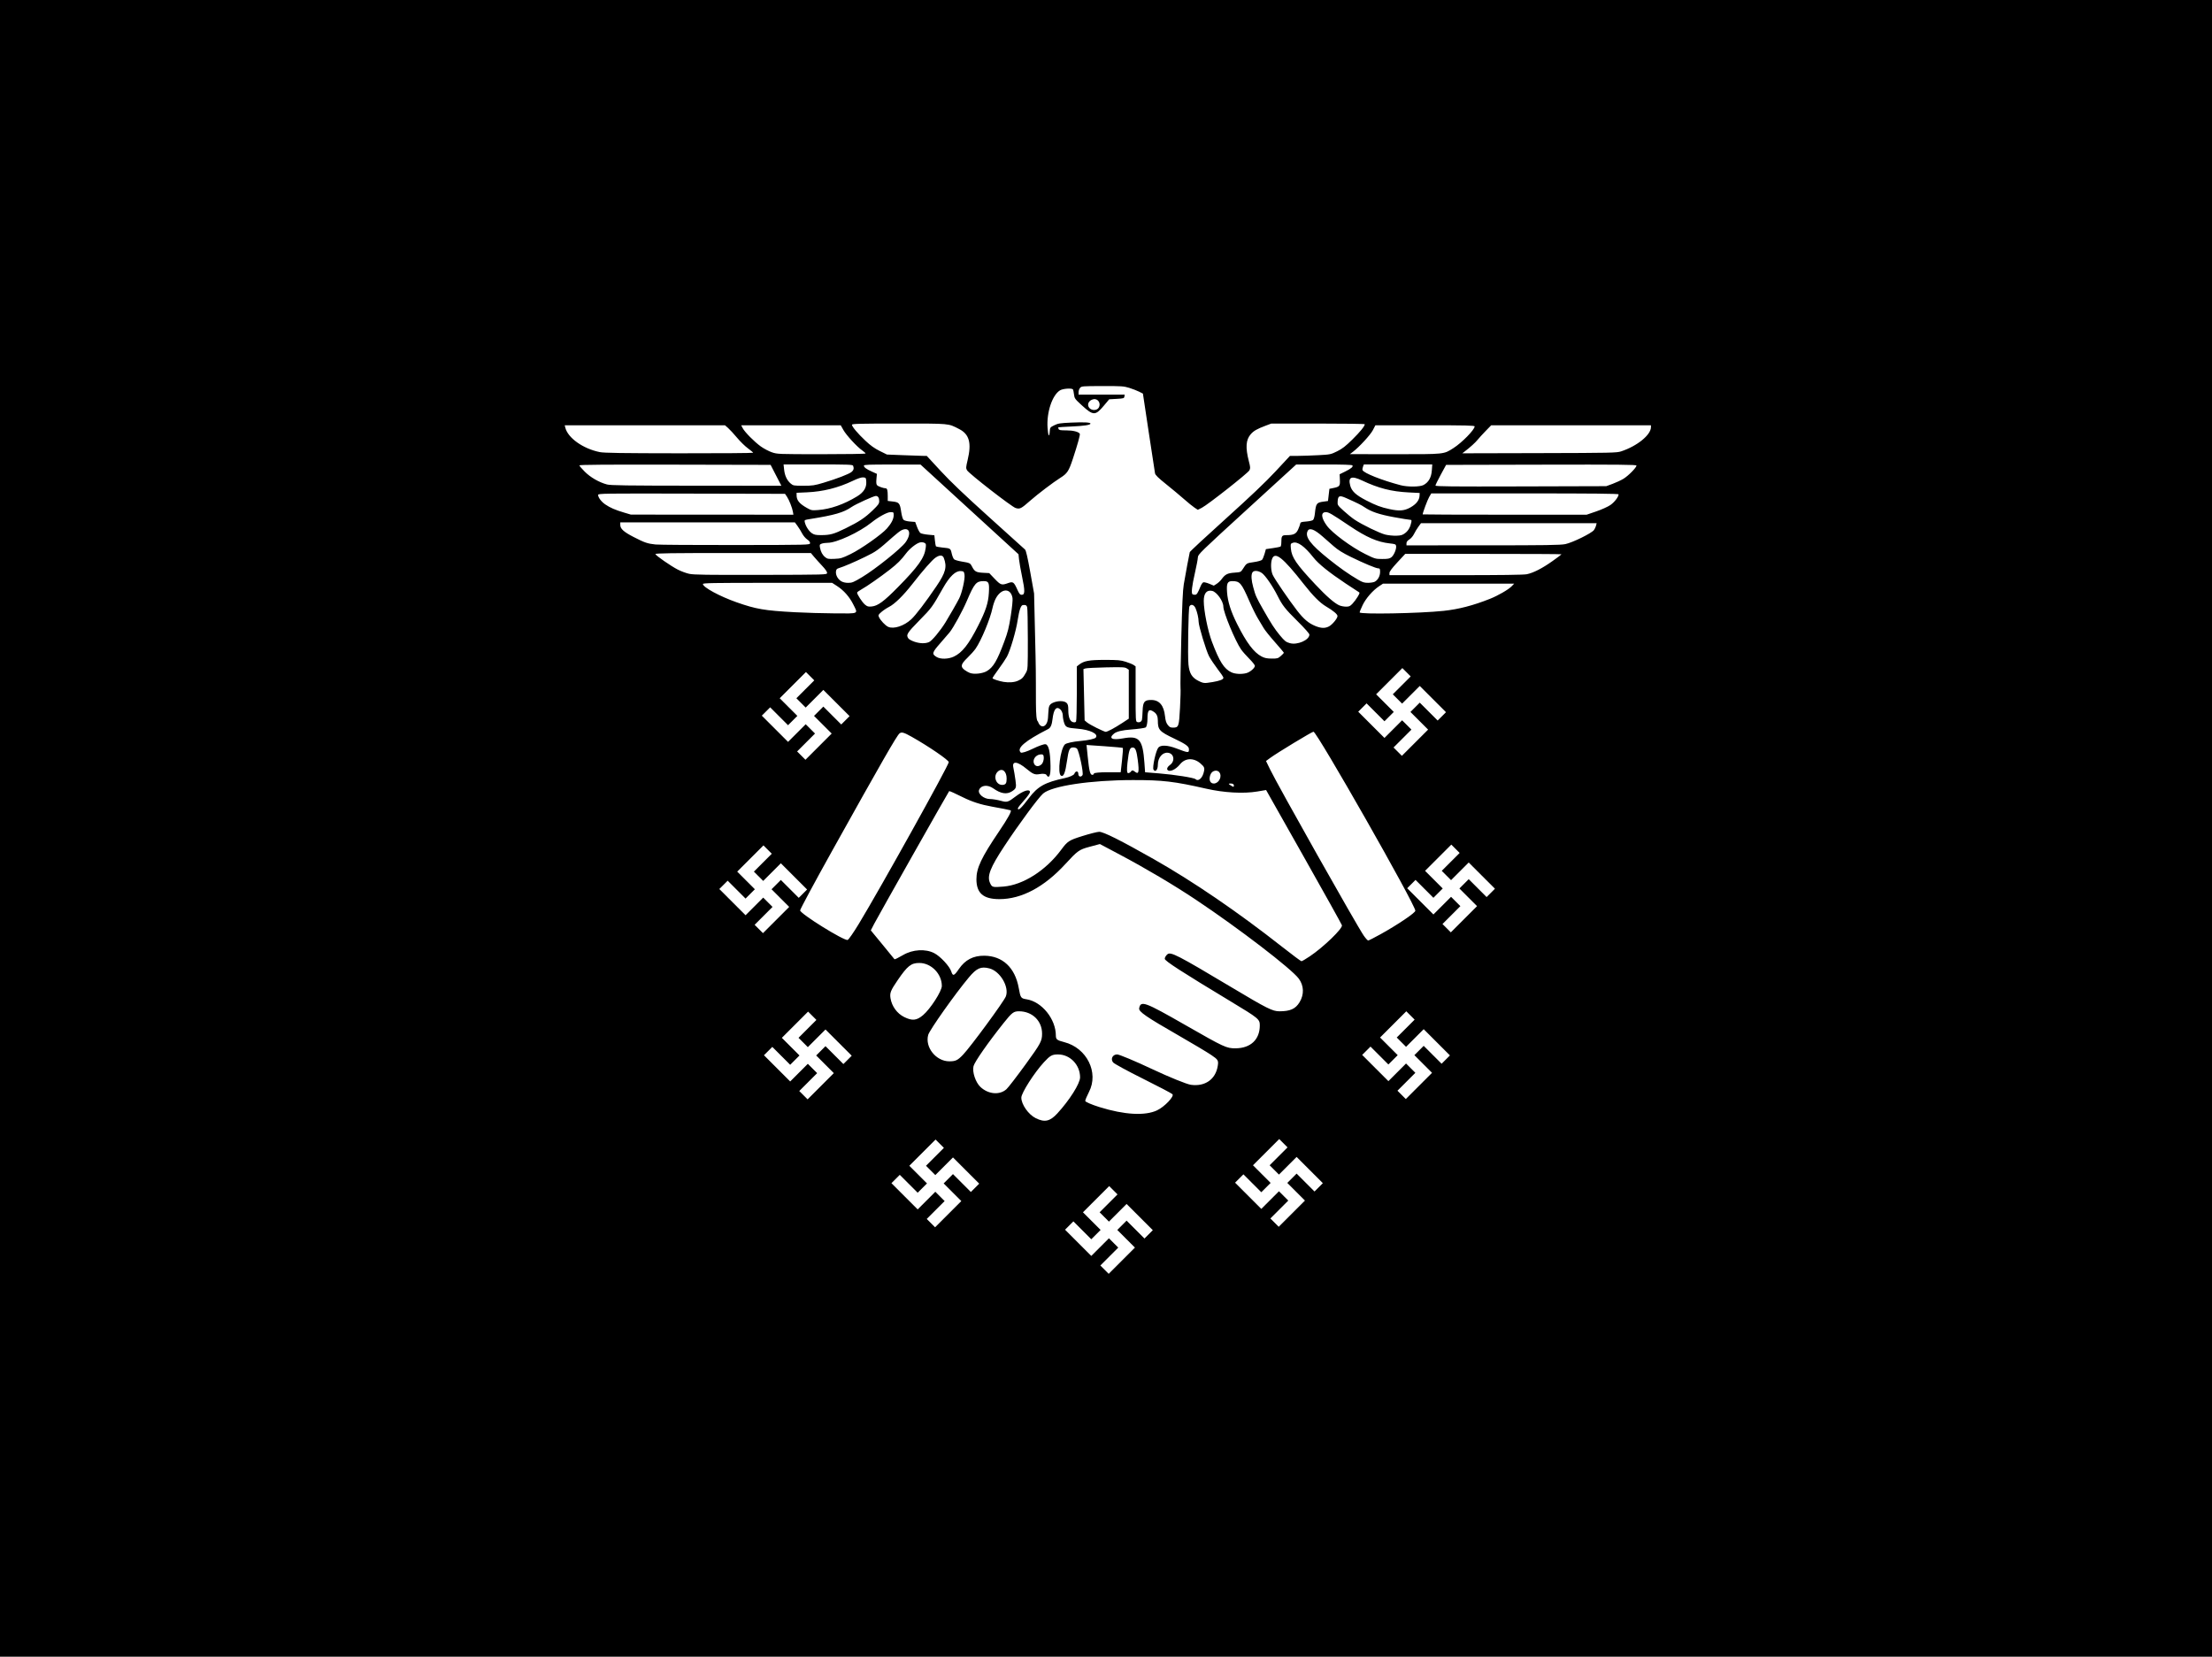 <?xml version="1.0" encoding="UTF-8" standalone="no"?>
<!-- Created with Inkscape (http://www.inkscape.org/) -->

<svg
   width="267mm"
   height="200mm"
   viewBox="0 0 267 200"
   version="1.1"
   id="svg1"
   xml:space="preserve"
   inkscape:version="1.3.2 (091e20ef0f, 2023-11-25)"
   sodipodi:docname="einheitspakt.svg"
   xmlns:inkscape="http://www.inkscape.org/namespaces/inkscape"
   xmlns:sodipodi="http://sodipodi.sourceforge.net/DTD/sodipodi-0.dtd"
   xmlns="http://www.w3.org/2000/svg"
   xmlns:svg="http://www.w3.org/2000/svg"><sodipodi:namedview
     id="namedview1"
     pagecolor="#ffffff"
     bordercolor="#000000"
     borderopacity="0.25"
     inkscape:showpageshadow="2"
     inkscape:pageopacity="0.0"
     inkscape:pagecheckerboard="0"
     inkscape:deskcolor="#d1d1d1"
     inkscape:document-units="mm"
     inkscape:zoom="0.49197391"
     inkscape:cx="394.32985"
     inkscape:cy="661.62045"
     inkscape:window-width="1920"
     inkscape:window-height="994"
     inkscape:window-x="0"
     inkscape:window-y="0"
     inkscape:window-maximized="1"
     inkscape:current-layer="layer1" /><defs
     id="defs1" /><g
     inkscape:label="Layer 1"
     inkscape:groupmode="layer"
     id="layer1"><rect
       style="fill:#ffffff;fill-rule:evenodd;stroke:none;stroke-width:144.741;stroke-dasharray:none"
       id="rect1"
       width="267"
       height="200"
       x="0"
       y="0"
       ry="0" /><path
       style="fill:#000000"
       d="M 0,100 V 0 H 133.5 267 V 100 200 H 133.5 0 Z m 127.631,34.409 c 1.472,-1.6 2.74,-3.612 2.74,-4.347 0,-1.515 -1.208,-2.769 -2.665,-2.769 -0.714,0 -0.947,0.129 -1.693,0.937 -1.167,1.265 -2.734,3.717 -2.734,4.279 0,0.82 0.861,2.045 1.745,2.482 1.074,0.531 1.715,0.388 2.607,-0.581 z m 12.042,-0.372 c 0.887,-0.416 2.099,-1.692 1.847,-1.944 -0.109,-0.109 -1.71,-0.95 -3.557,-1.869 -1.847,-0.919 -3.468,-1.802 -3.601,-1.962 -0.344,-0.414 -0.066,-0.969 0.484,-0.969 0.256,0 2.159,0.797 4.227,1.771 2.069,0.974 4.175,1.828 4.68,1.897 1.702,0.233 2.973,-0.657 3.234,-2.266 0.109,-0.674 0.053,-0.769 -0.792,-1.34 -0.5,-0.338 -2.271,-1.396 -3.934,-2.35 -3.927,-2.254 -4.836,-2.88 -4.757,-3.281 0.19,-0.964 0.642,-0.799 5.614,2.047 4.667,2.671 4.929,2.792 6.027,2.784 1.815,-0.015 2.92,-1.061 2.92,-2.764 0,-0.748 -0.127,-0.853 -3.442,-2.854 -6.063,-3.659 -8.031,-4.931 -8.031,-5.192 0,-0.151 0.143,-0.394 0.318,-0.538 0.404,-0.334 1.205,0.078 7.731,3.977 4.321,2.582 4.96,2.902 5.795,2.902 1.294,0 1.937,-0.288 2.425,-1.089 0.571,-0.935 0.536,-2.004 -0.093,-2.855 -0.879,-1.19 -7.258,-6.082 -12.422,-9.526 -2.678,-1.786 -5.989,-3.75 -9.181,-5.445 l -2.402,-1.276 -1.296,0.347 c -1.198,0.321 -1.414,0.476 -2.863,2.057 -2.555,2.789 -5.291,4.246 -7.97,4.246 -1.942,0 -2.769,-0.715 -2.774,-2.396 -0.003,-1.353 0.594,-2.619 2.716,-5.758 1.106,-1.636 1.584,-2.508 1.406,-2.569 -0.148,-0.05 -1.153,-0.249 -2.232,-0.441 -1.344,-0.239 -2.461,-0.599 -3.542,-1.142 -0.868,-0.436 -1.605,-0.766 -1.637,-0.734 -0.097,0.097 -8.613,15.167 -9.052,16.02 l -0.408,0.791 1.407,1.709 c 0.774,0.94 1.428,1.74 1.453,1.779 0.026,0.039 0.496,-0.192 1.044,-0.514 1.157,-0.677 2.697,-0.768 3.755,-0.222 0.739,0.382 1.855,1.584 2.055,2.214 0.188,0.593 0.343,0.542 0.917,-0.3 0.755,-1.107 1.732,-1.618 3.072,-1.606 2.199,0.02 3.707,1.432 4.152,3.887 0.221,1.222 0.249,1.261 0.966,1.378 1.835,0.298 3.512,2.384 3.516,4.376 0.001,0.463 0.134,0.568 1.009,0.792 2.726,0.698 4.202,3.663 2.991,6.01 -0.249,0.482 -0.453,0.972 -0.453,1.087 0,0.115 0.774,0.451 1.721,0.745 3.013,0.937 5.492,1.076 6.955,0.39 z m -18.193,-2.542 c 0.215,-0.192 1.271,-1.562 2.347,-3.046 1.804,-2.488 1.956,-2.773 1.956,-3.67 0,-1.544 -1.191,-2.695 -2.788,-2.695 -0.642,0 -0.847,0.156 -1.836,1.396 -1.883,2.361 -3.518,4.703 -3.65,5.226 -0.175,0.697 0.245,1.96 0.837,2.516 0.946,0.887 2.311,1.006 3.133,0.273 z m -5.252,-4.15 c 0.916,-0.952 4.948,-6.442 5.183,-7.056 0.434,-1.137 -0.685,-3.044 -1.982,-3.38 -1.027,-0.266 -1.531,-0.045 -2.48,1.086 -1.635,1.948 -4.741,6.339 -4.909,6.937 -0.416,1.49 0.943,3.193 2.548,3.193 0.755,0 1.003,-0.118 1.64,-0.781 z m -4.818,-4.789 c 0.886,-0.744 2.274,-2.901 2.274,-3.532 0,-1.463 -1.282,-2.771 -2.717,-2.773 -0.989,-0.001 -1.43,0.349 -2.604,2.064 -0.862,1.26 -0.979,1.553 -0.874,2.197 0.157,0.968 0.797,1.846 1.652,2.267 0.973,0.479 1.495,0.428 2.269,-0.223 z m 46.688,-7.104 c 1.671,-1.121 4.016,-3.392 3.878,-3.758 -0.07,-0.187 -2.158,-3.935 -4.64,-8.33 l -4.512,-7.991 -1.057,0.178 c -1.666,0.281 -4.015,0.151 -6.168,-0.339 -3.866,-0.881 -5.265,-1.045 -8.865,-1.041 -5.114,0.005 -9.767,0.705 -10.827,1.629 -0.57,0.496 -2.948,3.723 -4.679,6.349 -1.707,2.589 -2.106,3.614 -1.728,4.442 0.241,0.529 0.297,0.544 1.614,0.439 2.38,-0.191 5.123,-1.938 6.978,-4.446 0.762,-1.03 0.936,-1.144 2.499,-1.637 0.924,-0.291 1.865,-0.53 2.091,-0.53 0.522,0 2.582,1.032 6.555,3.284 4.785,2.712 10.174,6.393 15.54,10.614 1.205,0.948 2.247,1.724 2.315,1.725 0.069,0.001 0.521,-0.263 1.005,-0.588 z m -54.447,-3.899 c 2.632,-4.343 10.868,-19.154 10.868,-19.546 0,-0.247 -2.425,-1.906 -4.478,-3.063 -0.938,-0.529 -1.221,-0.606 -1.467,-0.403 -0.333,0.276 -2.191,3.514 -8.116,14.148 -2.133,3.828 -3.878,7.075 -3.878,7.215 0,0.4 5.299,3.696 5.736,3.568 0.115,-0.034 0.716,-0.898 1.335,-1.92 z m 62.996,1.225 c 2.098,-1.165 4.192,-2.58 4.192,-2.834 0,-0.726 -11.881,-21.611 -12.294,-21.611 -0.179,0 -4.408,2.562 -5.239,3.175 l -0.492,0.362 0.481,0.992 c 0.985,2.03 10.523,18.958 11.329,20.107 0.221,0.315 0.457,0.573 0.524,0.573 0.067,0 0.741,-0.344 1.498,-0.764 z M 124.187,96.356 c 1.077,-1.428 1.943,-1.911 4.353,-2.427 0.564,-0.121 1.076,-0.351 1.137,-0.512 0.149,-0.388 0.485,-0.374 0.485,0.02 0,0.339 0.324,0.424 0.504,0.132 0.149,-0.24 -0.426,-2.95 -0.678,-3.202 -0.109,-0.109 -0.373,-0.165 -0.586,-0.124 -0.308,0.059 -0.43,0.374 -0.596,1.53 -0.221,1.543 -0.427,2.059 -0.744,1.864 -0.446,-0.275 -0.075,-3.22 0.475,-3.769 0.158,-0.158 0.989,-0.342 1.893,-0.418 0.9,-0.076 1.708,-0.254 1.833,-0.404 0.368,-0.443 -0.688,-0.956 -2.221,-1.079 -1.211,-0.097 -1.395,-0.169 -1.564,-0.615 -0.106,-0.278 -0.192,-0.721 -0.192,-0.986 0,-0.265 -0.145,-0.602 -0.322,-0.748 -0.47,-0.39 -0.784,0.019 -0.92,1.201 -0.081,0.7 -0.234,1.045 -0.532,1.197 -2.806,1.434 -3.83,2.309 -3.305,2.826 0.097,0.096 0.74,-0.103 1.429,-0.442 0.688,-0.339 1.392,-0.59 1.563,-0.557 0.381,0.072 0.57,0.889 0.603,2.606 0.023,1.198 -0.171,1.62 -0.501,1.087 -0.075,-0.121 -0.427,-0.16 -0.808,-0.088 -0.567,0.106 -0.818,0.007 -1.568,-0.619 -1.118,-0.933 -1.794,-1.005 -1.609,-0.172 0.07,0.315 0.187,1.008 0.259,1.54 0.121,0.884 0.085,0.998 -0.414,1.325 -0.631,0.413 -1.352,0.303 -2.266,-0.348 -0.677,-0.481 -1.492,-0.392 -1.715,0.187 -0.181,0.471 0.569,1.097 1.317,1.099 0.303,6.39e-4 0.902,0.099 1.333,0.218 0.729,0.202 0.847,0.167 1.751,-0.522 0.936,-0.714 1.743,-0.96 1.743,-0.531 0,0.114 -0.329,0.571 -0.73,1.015 -0.402,0.444 -0.73,0.866 -0.73,0.938 0,0.369 0.411,-0.01 1.325,-1.222 z m 24.749,-1.564 c 0,-0.115 -0.164,-0.207 -0.365,-0.205 -0.312,0.003 -0.32,0.033 -0.052,0.205 0.394,0.254 0.417,0.254 0.417,0 z m -27.43,-0.811 c 0,-0.852 -0.518,-1.291 -1.025,-0.871 -0.684,0.567 -0.242,1.758 0.606,1.637 0.326,-0.047 0.42,-0.217 0.42,-0.767 z m 25.72,0.089 c 0.313,-0.686 -0.188,-1.268 -0.808,-0.937 -0.387,0.207 -0.552,1.024 -0.264,1.312 0.303,0.303 0.849,0.112 1.071,-0.375 z m -1.961,-0.715 c 0.182,-0.635 0.146,-0.754 -0.369,-1.196 -0.823,-0.707 -1.841,-0.662 -2.463,0.11 -0.544,0.675 -1.312,0.996 -1.532,0.64 -0.08,-0.128 0.059,-0.376 0.307,-0.549 0.66,-0.462 0.515,-1.399 -0.23,-1.486 -0.659,-0.076 -1.22,0.591 -1.22,1.452 0,0.61 -0.302,0.946 -0.525,0.584 -0.161,-0.26 0.278,-2.271 0.578,-2.65 0.274,-0.345 1.11,-0.315 2.137,0.075 1.521,0.578 1.564,0.581 1.564,0.112 0,-0.34 -0.381,-0.617 -1.749,-1.269 -1.832,-0.873 -2.006,-1.065 -2.006,-2.204 0,-0.482 -0.141,-0.799 -0.451,-1.016 -0.621,-0.435 -0.8,-0.253 -0.8,0.813 0,0.502 -0.097,0.973 -0.216,1.046 -0.119,0.073 -0.923,0.187 -1.789,0.252 -1.058,0.08 -1.722,0.24 -2.027,0.489 -0.703,0.574 -0.248,0.824 1.061,0.583 1.98,-0.365 2.396,0.106 2.602,2.943 l 0.083,1.146 1.655,0.134 c 1.901,0.154 4.262,0.526 4.436,0.7 0.291,0.291 0.767,-0.063 0.953,-0.708 z m -13.225,0.028 c 0,-0.088 0.727,-0.158 1.617,-0.156 l 1.617,0.003 0.159,-1.438 c 0.087,-0.791 0.132,-1.465 0.1,-1.498 -0.033,-0.033 -1.032,-0.126 -2.221,-0.208 l -2.161,-0.149 0.145,1.438 c 0.172,1.706 0.289,2.167 0.55,2.167 0.107,0 0.195,-0.072 0.195,-0.16 z m 4.491,-0.267 c 0.092,-0.149 0.23,-0.139 0.435,0.03 0.481,0.398 0.561,0.09 0.367,-1.414 -0.134,-1.044 -0.271,-1.43 -0.521,-1.478 -0.42,-0.08 -0.538,0.217 -0.719,1.817 -0.096,0.848 -0.07,1.264 0.08,1.264 0.123,0 0.284,-0.098 0.358,-0.218 z M 125.74,92.25 c 0.138,-0.138 0.25,-0.472 0.25,-0.744 0,-0.387 -0.097,-0.479 -0.448,-0.427 -0.548,0.081 -0.916,0.619 -0.739,1.08 0.154,0.401 0.584,0.443 0.937,0.091 z"
       id="path1"
       sodipodi:nodetypes="cccccccccssssssssssssssssssssssssssscsscssscsssssscscsssscsssssssssssssssssssscssssscssssscscsscssssssssscssssssssssssscsssssssssssssssssssscssssssssssssssssssssscscccssssssssssscsssssssssssssssscsssscscccscssccssssssssssssss" /><path
       d="m 174.035,86.481 -2.663,-2.663 -4.261,4.261 -2.663,-2.663 m 5.326,-4.261 -2.663,2.663 4.261,4.261 -2.663,2.663"
       fill="none"
       stroke="#000000"
       stroke-width="60"
       id="path1-6"
       style="fill:none;stroke:#ffffff;stroke-width:1.423;stroke-dasharray:none" /><path
       d="m 102.045,86.957 -2.663,-2.663 -4.261,4.261 -2.663,-2.663 m 5.326,-4.261 -2.663,2.663 4.261,4.261 -2.663,2.663"
       fill="none"
       stroke="#000000"
       stroke-width="60"
       id="path1-6-1"
       style="fill:none;stroke:#ffffff;stroke-width:1.423;stroke-dasharray:none" /><path
       d="m 179.944,107.792 -2.663,-2.663 -4.261,4.261 -2.663,-2.663 m 5.326,-4.261 -2.663,2.663 4.261,4.261 -2.663,2.663"
       fill="none"
       stroke="#000000"
       stroke-width="60"
       id="path1-6-2"
       style="fill:none;stroke:#ffffff;stroke-width:1.423;stroke-dasharray:none" /><path
       d="m 96.916,107.886 -2.663,-2.663 -4.261,4.261 -2.663,-2.663 m 5.326,-4.261 -2.663,2.663 4.261,4.261 -2.663,2.663"
       fill="none"
       stroke="#000000"
       stroke-width="60"
       id="path1-6-2-1"
       style="fill:none;stroke:#ffffff;stroke-width:1.423;stroke-dasharray:none" /><path
       d="m 174.51,127.914 -2.663,-2.663 -4.261,4.261 -2.663,-2.663 m 5.326,-4.261 -2.663,2.663 4.261,4.261 -2.663,2.663"
       fill="none"
       stroke="#000000"
       stroke-width="60"
       id="path1-6-2-3"
       style="fill:none;stroke:#ffffff;stroke-width:1.423;stroke-dasharray:none" /><path
       d="m 102.303,127.952 -2.663,-2.663 -4.261,4.261 -2.663,-2.663 m 5.326,-4.261 -2.663,2.663 4.261,4.261 -2.663,2.663"
       fill="none"
       stroke="#000000"
       stroke-width="60"
       id="path1-6-2-3-9"
       style="fill:none;stroke:#ffffff;stroke-width:1.423;stroke-dasharray:none" /><path
       d="m 159.171,143.337 -2.663,-2.663 -4.261,4.261 -2.663,-2.663 m 5.326,-4.261 -2.663,2.663 4.261,4.261 -2.663,2.663"
       fill="none"
       stroke="#000000"
       stroke-width="60"
       id="path1-6-2-3-2"
       style="fill:none;stroke:#ffffff;stroke-width:1.423;stroke-dasharray:none" /><path
       d="m 117.692,143.397 -2.663,-2.663 -4.261,4.261 -2.663,-2.663 m 5.326,-4.261 -2.663,2.663 4.261,4.261 -2.663,2.663"
       fill="none"
       stroke="#000000"
       stroke-width="60"
       id="path1-6-2-3-2-9"
       style="fill:none;stroke:#ffffff;stroke-width:1.423;stroke-dasharray:none" /><path
       d="m 138.648,149.014 -2.663,-2.663 -4.261,4.261 -2.663,-2.663 m 5.326,-4.261 -2.663,2.663 4.261,4.261 -2.663,2.663"
       fill="none"
       stroke="#000000"
       stroke-width="60"
       id="path1-6-2-3-2-9-8"
       style="fill:none;stroke:#ffffff;stroke-width:1.423;stroke-dasharray:none" /><path
       d="m 132.396,87.89 c -0.509,-0.249 -1.049,-0.559 -1.201,-0.689 l -0.276,-0.236 -0.071,-3.095 -0.071,-3.095 0.244,-0.08 c 0.134,-0.044 1.252,-0.102 2.483,-0.128 1.945,-0.042 2.272,-0.026 2.493,0.119 l 0.254,0.167 v 5.909 l -0.813,0.533 c -0.915,0.599 -1.787,1.062 -1.985,1.054 -0.073,-0.002 -0.548,-0.209 -1.057,-0.458 z m 8.551,-0.385 c -0.179,-0.238 -0.271,-0.531 -0.321,-1.022 -0.136,-1.318 -0.679,-1.971 -1.647,-1.98 -0.841,-0.008 -1.021,0.213 -1.06,1.308 -0.017,0.465 -0.051,0.945 -0.077,1.066 -0.054,0.253 -0.3,0.377 -0.577,0.289 -0.181,-0.057 -0.191,-0.235 -0.191,-3.389 v -3.329 l -0.231,-0.164 c -0.127,-0.09 -0.555,-0.266 -0.951,-0.391 -0.629,-0.199 -0.947,-0.228 -2.519,-0.228 -1.916,0 -2.541,0.116 -3.13,0.579 l -0.263,0.207 -0.002,3.257 c -7.8e-4,1.791 -0.042,3.321 -0.092,3.399 -0.061,0.096 -0.181,0.12 -0.365,0.074 -0.37,-0.093 -0.57,-0.6 -0.57,-1.446 0,-0.535 -0.042,-0.714 -0.206,-0.877 -0.298,-0.298 -1.161,-0.282 -1.756,0.033 -0.524,0.277 -0.392,0.75 -0.492,1.807 -0.108,1.148 -0.914,1.31 -1.208,0.412 -0.381,-0.222 -0.18,-3.124 -0.292,-7.907 l -0.177,-7.557 -0.461,-2.57 c -0.325,-1.812 -0.512,-2.619 -0.633,-2.735 -0.095,-0.09 -2.046,-1.852 -4.337,-3.916 -2.982,-2.687 -4.641,-4.268 -5.842,-5.568 l -1.678,-1.816 -0.481,-0.007 c -0.265,-0.004 -1.347,-0.042 -2.405,-0.084 l -1.924,-0.077 -0.871,-0.431 c -0.624,-0.309 -1.111,-0.657 -1.717,-1.227 -0.927,-0.871 -1.635,-1.709 -1.635,-1.936 0,-0.123 0.86,-0.145 5.681,-0.145 6.26,9.6e-5 5.894,-0.033 7.259,0.662 1.227,0.625 1.516,1.681 1.023,3.741 -0.207,0.866 -0.215,0.985 -0.077,1.23 0.227,0.404 5.395,4.42 5.872,4.563 0.519,0.155 0.65,0.089 1.783,-0.907 0.903,-0.793 2.766,-2.206 3.606,-2.734 0.843,-0.53 1.022,-0.802 1.522,-2.313 0.568,-1.718 0.898,-2.907 0.834,-3.01 -0.15,-0.243 -0.81,-0.41 -1.623,-0.41 -0.715,0 -0.885,-0.031 -0.938,-0.169 -0.035,-0.093 -0.052,-0.182 -0.035,-0.198 0.016,-0.016 0.723,-0.06 1.57,-0.098 1.535,-0.068 2.312,-0.185 2.312,-0.348 0,-0.155 -0.747,-0.195 -2.313,-0.126 -1.357,0.06 -1.604,0.099 -2.056,0.324 -0.498,0.248 -0.515,0.271 -0.545,0.744 -0.05,0.784 -0.191,0.564 -0.263,-0.411 -0.138,-1.868 0.556,-3.974 1.5,-4.549 0.361,-0.22 1.452,-0.293 1.569,-0.105 0.034,0.055 0.089,0.327 0.122,0.603 0.056,0.476 0.108,0.547 0.974,1.338 1.35,1.232 1.607,1.234 2.628,0.014 l 0.645,-0.77 0.901,-0.051 c 0.838,-0.048 0.903,-0.068 0.934,-0.283 l 0.033,-0.231 h -5.567 v -0.297 c 0,-0.163 0.081,-0.395 0.18,-0.514 0.174,-0.209 0.266,-0.217 2.699,-0.222 2.303,-0.005 2.581,0.013 3.239,0.217 0.396,0.123 0.929,0.329 1.185,0.458 l 0.466,0.235 0.702,4.662 c 0.386,2.564 0.727,4.793 0.757,4.953 0.042,0.22 0.369,0.542 1.352,1.329 0.713,0.571 1.681,1.379 2.152,1.795 0.47,0.416 1.037,0.876 1.259,1.023 l 0.404,0.267 0.489,-0.246 c 0.705,-0.355 5.561,-4.179 5.736,-4.517 0.131,-0.253 0.124,-0.374 -0.061,-1.09 -0.432,-1.674 -0.367,-2.598 0.232,-3.281 0.354,-0.403 0.752,-0.63 1.782,-1.018 l 0.69,-0.259 h 5.643 c 3.104,0 5.643,0.035 5.642,0.077 -8e-4,0.234 -0.553,0.916 -1.488,1.838 -0.83,0.819 -1.224,1.125 -1.845,1.432 -0.763,0.377 -0.838,0.393 -2.25,0.468 -0.803,0.043 -1.908,0.081 -2.456,0.085 l -0.996,0.006 -1.729,1.858 c -1.22,1.311 -2.993,2.996 -6.021,5.727 -2.361,2.128 -4.313,3.941 -4.338,4.029 -0.057,0.197 -0.505,2.6 -0.724,3.885 -0.118,0.69 -0.201,2.489 -0.303,6.58 -0.078,3.097 -0.119,5.771 -0.091,5.943 0.027,0.172 7.8e-4,1.231 -0.059,2.354 -0.123,2.308 -0.163,2.423 -0.844,2.423 -0.32,0 -0.435,-0.06 -0.641,-0.334 z m 3.736,-5.294 c -0.809,-0.406 -1.12,-0.912 -1.23,-1.999 -0.105,-1.046 -0.011,-6.753 0.116,-6.999 0.169,-0.328 0.551,-0.221 0.737,0.206 0.206,0.471 0.371,1.197 0.374,1.642 0.004,0.513 0.91,3.505 1.263,4.172 0.174,0.328 0.654,1.045 1.068,1.594 0.726,0.963 0.745,1.003 0.555,1.162 -0.19,0.159 -0.887,0.327 -1.855,0.448 -0.374,0.046 -0.571,0.003 -1.028,-0.226 z m -23.545,0.108 c -0.568,-0.095 -1.337,-0.352 -1.337,-0.447 0,-0.056 0.321,-0.536 0.713,-1.067 0.392,-0.531 0.851,-1.213 1.02,-1.516 0.401,-0.717 1.121,-3.162 1.302,-4.418 0.079,-0.544 0.219,-1.18 0.312,-1.414 0.144,-0.359 0.215,-0.424 0.465,-0.424 0.235,0 0.311,0.058 0.372,0.283 0.042,0.155 0.078,1.902 0.079,3.881 0.002,3.532 -0.002,3.606 -0.227,4.01 -0.348,0.624 -0.472,0.749 -0.963,0.972 -0.429,0.195 -1.089,0.247 -1.738,0.139 z m -4.061,-1.075 c -0.17,-0.063 -0.459,-0.226 -0.643,-0.363 -0.532,-0.397 -0.463,-0.695 0.341,-1.471 0.371,-0.358 0.816,-0.857 0.989,-1.108 0.688,-1 1.769,-3.603 2.038,-4.909 0.07,-0.339 0.235,-0.831 0.367,-1.092 0.658,-1.302 1.834,-1.366 2.046,-0.111 0.039,0.23 -0.044,1.088 -0.206,2.13 -0.223,1.44 -0.361,1.989 -0.788,3.134 -0.869,2.329 -1.33,3.109 -2.107,3.564 -0.515,0.302 -1.527,0.413 -2.036,0.225 z m 31.565,-0.078 c -0.888,-0.413 -1.439,-1.276 -2.351,-3.681 -0.498,-1.315 -0.991,-3.77 -0.991,-4.941 0,-0.929 0.357,-1.354 1.015,-1.209 0.549,0.121 1.342,1.233 1.348,1.892 0.006,0.707 1.43,4.147 2.139,5.169 0.171,0.246 0.616,0.753 0.989,1.126 0.373,0.373 0.679,0.759 0.679,0.858 0,0.259 -0.57,0.754 -1.011,0.876 -0.579,0.161 -1.361,0.122 -1.817,-0.09 z m -35.591,-1.854 c -0.599,-0.365 -0.557,-0.522 0.446,-1.666 0.499,-0.57 1.008,-1.161 1.131,-1.313 0.457,-0.569 1.552,-2.57 2.072,-3.786 0.906,-2.12 1.137,-2.393 2.024,-2.393 0.63,0 0.711,0.183 0.636,1.433 -0.073,1.22 -0.374,2.138 -1.299,3.964 -1.139,2.247 -1.931,3.25 -2.935,3.718 -0.667,0.311 -1.604,0.33 -2.075,0.043 z m 39.233,-0.056 c -0.942,-0.491 -1.828,-1.669 -2.965,-3.941 -0.752,-1.503 -1.126,-2.687 -1.207,-3.815 -0.077,-1.082 0.047,-1.345 0.633,-1.345 0.914,0 1.095,0.213 2.058,2.416 0.346,0.792 0.815,1.74 1.043,2.108 0.228,0.368 0.532,0.877 0.677,1.131 0.144,0.254 0.753,1.016 1.353,1.692 0.599,0.676 1.09,1.262 1.09,1.3 0,0.039 -0.163,0.214 -0.363,0.389 -0.336,0.295 -0.419,0.319 -1.105,0.314 -0.575,-0.004 -0.848,-0.06 -1.213,-0.25 z m 3.407,-1.612 c -0.482,-0.14 -0.617,-0.247 -1.212,-0.96 -0.615,-0.738 -1.041,-1.396 -2.021,-3.123 -0.837,-1.474 -0.903,-1.624 -1.191,-2.685 -0.23,-0.848 -0.265,-1.452 -0.102,-1.757 0.151,-0.281 0.687,-0.256 1.142,0.053 0.411,0.28 1.308,1.578 1.893,2.743 0.595,1.183 0.909,1.583 2.43,3.09 0.847,0.84 1.42,1.487 1.42,1.605 0,0.654 -1.46,1.293 -2.359,1.032 z m -45.343,-0.184 c -0.308,-0.106 -0.621,-0.276 -0.694,-0.376 -0.318,-0.435 -0.185,-0.655 1.332,-2.2 1.48,-1.507 1.53,-1.576 2.833,-3.882 0.811,-1.435 1.528,-2.115 2.175,-2.06 0.335,0.028 0.367,0.061 0.428,0.44 0.079,0.488 -0.305,2.194 -0.643,2.857 -0.272,0.535 -1.229,2.207 -1.661,2.903 -0.65,1.047 -1.64,2.231 -1.987,2.376 -0.467,0.195 -1.113,0.174 -1.783,-0.057 z m -3.143,-1.788 c -0.343,-0.156 -0.926,-0.773 -1.109,-1.174 -0.108,-0.236 -0.082,-0.289 0.291,-0.614 0.225,-0.196 0.64,-0.473 0.922,-0.617 0.686,-0.35 1.731,-1.375 2.806,-2.752 1.309,-1.677 2.382,-2.899 2.799,-3.188 0.503,-0.349 0.868,-0.339 1.007,0.026 0.409,1.075 0.231,1.763 -0.881,3.406 -1.3,1.921 -2.506,3.504 -3.052,4.008 -0.873,0.805 -2.115,1.209 -2.783,0.906 z m 51.537,-0.111 c -0.79,-0.325 -1.378,-0.824 -2.167,-1.84 -0.958,-1.234 -2.724,-3.816 -2.951,-4.316 -0.221,-0.486 -0.264,-1.404 -0.09,-1.904 0.342,-0.981 1.296,-0.233 3.84,3.014 1.109,1.415 1.952,2.262 2.681,2.692 0.881,0.52 1.388,0.946 1.388,1.164 0,0.281 -0.617,1.03 -1.027,1.248 -0.477,0.253 -0.957,0.237 -1.675,-0.058 z m -62.845,-1.655 c -3.612,-0.195 -4.639,-0.371 -6.992,-1.199 -2.038,-0.717 -4.061,-1.815 -4.061,-2.204 0,-0.12 1.233,-0.142 7.798,-0.142 h 7.798 l 0.607,0.393 c 0.798,0.516 1.492,1.302 1.94,2.199 0.599,1.197 0.769,1.112 -2.181,1.096 -1.4,-0.008 -3.609,-0.072 -4.91,-0.142 z m 68.22,0.025 c 0,-0.072 0.162,-0.469 0.359,-0.881 0.392,-0.818 1.227,-1.775 1.989,-2.28 l 0.463,-0.307 h 15.837 l -0.3,0.313 c -0.382,0.399 -1.658,1.136 -2.634,1.522 -2.03,0.804 -3.773,1.255 -5.587,1.447 -2.912,0.309 -10.128,0.44 -10.128,0.184 z m -59.722,-0.951 c -0.318,-0.267 -0.937,-1.215 -0.939,-1.436 -3.9e-4,-0.057 0.242,-0.237 0.539,-0.4 0.639,-0.352 2.266,-1.488 3.419,-2.386 0.903,-0.704 1.367,-1.166 1.943,-1.938 0.444,-0.596 1.269,-1.245 1.701,-1.34 0.167,-0.037 0.402,-0.014 0.523,0.051 0.197,0.105 0.213,0.174 0.151,0.649 -0.151,1.167 -0.904,2.224 -3.364,4.722 -1.676,1.703 -2.41,2.243 -3.144,2.313 -0.425,0.041 -0.538,0.008 -0.828,-0.235 z m 57.27,0.103 c -0.588,-0.256 -1.557,-1.1 -2.899,-2.53 -2.289,-2.437 -2.855,-3.265 -2.95,-4.32 -0.052,-0.572 -0.043,-0.6 0.221,-0.7 0.56,-0.213 1.421,0.397 2.5,1.77 0.606,0.771 1.9,1.813 3.896,3.14 0.741,0.492 1.433,0.945 1.537,1.006 0.18,0.105 0.176,0.134 -0.088,0.584 -0.153,0.26 -0.433,0.638 -0.624,0.84 -0.297,0.314 -0.411,0.366 -0.797,0.363 -0.248,-0.002 -0.605,-0.071 -0.795,-0.154 z m -38.879,-1.931 c -0.409,-0.902 -0.511,-0.972 -1.113,-0.756 -0.769,0.276 -0.883,0.239 -1.608,-0.519 l -0.66,-0.69 -0.752,-0.04 c -0.834,-0.045 -1.017,-0.149 -1.327,-0.756 -0.214,-0.419 -0.25,-0.436 -1.276,-0.607 -0.396,-0.066 -0.793,-0.184 -0.884,-0.263 -0.09,-0.079 -0.22,-0.395 -0.289,-0.703 -0.14,-0.624 -0.137,-0.622 -1.165,-0.723 -0.381,-0.037 -0.717,-0.106 -0.746,-0.154 -0.029,-0.047 -0.082,-0.364 -0.118,-0.704 l -0.065,-0.618 -0.754,-0.071 c -0.415,-0.039 -0.834,-0.129 -0.932,-0.201 -0.098,-0.072 -0.279,-0.402 -0.403,-0.734 l -0.225,-0.603 -0.625,-0.051 c -0.376,-0.031 -0.691,-0.117 -0.789,-0.215 -0.093,-0.093 -0.211,-0.494 -0.272,-0.925 -0.151,-1.063 -0.249,-1.187 -1.006,-1.275 l -0.622,-0.072 v -0.598 c 0,-0.667 -0.067,-0.923 -0.242,-0.924 -0.261,-0.002 -0.891,-0.222 -1.03,-0.361 -0.11,-0.11 -0.134,-0.306 -0.092,-0.767 l 0.056,-0.618 -0.605,-0.272 c -0.681,-0.306 -0.965,-0.519 -0.965,-0.722 0,-0.113 0.62,-0.137 3.419,-0.132 l 3.419,0.006 5.912,5.413 5.912,5.413 0.063,0.622 c 0.035,0.342 0.204,1.293 0.375,2.113 0.355,1.694 0.345,2.159 -0.045,2.159 -0.21,0 -0.301,-0.109 -0.546,-0.649 z m 21.145,0.581 c -0.152,-0.152 -0.05,-1.029 0.291,-2.516 0.198,-0.862 0.363,-1.732 0.367,-1.933 0.007,-0.35 0.27,-0.605 5.938,-5.787 l 5.93,-5.421 3.361,-0.002 c 2.329,-0.002 3.383,0.032 3.431,0.11 0.102,0.166 -0.165,0.389 -0.897,0.749 l -0.651,0.32 0.03,0.674 c 0.034,0.758 -0.034,0.838 -0.853,1.001 l -0.411,0.082 -0.086,0.736 -0.086,0.736 -0.479,0.065 c -0.913,0.124 -0.969,0.198 -1.105,1.46 -0.04,0.375 -0.134,0.695 -0.225,0.771 -0.086,0.072 -0.462,0.153 -0.834,0.182 -0.578,0.044 -0.682,0.082 -0.708,0.257 -0.017,0.113 -0.13,0.425 -0.25,0.694 -0.245,0.546 -0.548,0.692 -1.431,0.693 -0.535,6.24e-4 -0.599,0.096 -0.602,0.894 -7.7e-4,0.237 -0.046,0.458 -0.1,0.491 -0.054,0.033 -0.472,0.115 -0.929,0.182 l -0.831,0.121 -0.162,0.57 c -0.089,0.313 -0.227,0.639 -0.308,0.723 -0.081,0.085 -0.52,0.207 -0.991,0.274 -0.884,0.126 -0.866,0.115 -1.343,0.858 -0.223,0.348 -0.256,0.362 -1.001,0.415 -0.839,0.06 -1.112,0.2 -1.545,0.791 -0.137,0.187 -0.403,0.438 -0.593,0.558 l -0.344,0.219 -0.557,-0.231 c -0.306,-0.127 -0.628,-0.204 -0.714,-0.17 -0.087,0.033 -0.229,0.235 -0.317,0.447 -0.376,0.914 -0.47,1.055 -0.7,1.055 -0.125,0 -0.259,-0.031 -0.297,-0.069 z m -42.399,-1.572 c -0.406,-0.247 -0.67,-0.735 -0.628,-1.159 0.025,-0.253 0.096,-0.339 0.34,-0.414 0.621,-0.19 1.883,-0.73 3.187,-1.364 1.328,-0.645 1.53,-0.791 3.365,-2.424 0.381,-0.339 0.82,-0.683 0.977,-0.765 0.99,-0.517 1.311,0.344 0.533,1.431 -0.541,0.755 -3.642,3.241 -5.242,4.203 -1.025,0.615 -1.215,0.694 -1.68,0.694 -0.339,-2e-4 -0.641,-0.071 -0.853,-0.201 z m 62.378,-0.189 c -1.099,-0.643 -2.183,-1.406 -3.517,-2.474 -2.239,-1.792 -2.921,-2.709 -2.544,-3.415 0.217,-0.406 0.811,-0.18 1.794,0.683 0.34,0.299 0.943,0.827 1.338,1.173 0.516,0.452 1.097,0.815 2.056,1.284 1.639,0.801 3.053,1.391 3.336,1.391 0.18,0 0.211,0.064 0.211,0.437 -7.4e-4,0.484 -0.261,0.964 -0.636,1.172 -0.131,0.072 -0.493,0.133 -0.805,0.136 -0.475,0.003 -0.676,-0.06 -1.234,-0.387 z M 83.198,69.275 c -0.368,-0.079 -0.993,-0.31 -1.389,-0.514 -0.825,-0.423 -2.637,-1.679 -2.699,-1.871 -0.033,-0.102 1.885,-0.129 9.362,-0.129 h 9.404 l 0.366,0.437 c 0.202,0.24 0.648,0.737 0.993,1.104 0.412,0.439 0.617,0.738 0.597,0.874 -0.029,0.205 -0.103,0.207 -7.998,0.224 -6.5,0.014 -8.092,-0.009 -8.637,-0.126 z m 84.516,-0.096 c 0,-0.18 0.282,-0.561 0.951,-1.284 l 0.951,-1.028 9.434,-8e-4 c 5.188,-6.24e-4 9.434,0.021 9.434,0.047 0,0.027 -0.496,0.4 -1.103,0.83 -1.24,0.878 -2.285,1.412 -3.092,1.579 -0.368,0.076 -3.144,0.113 -8.56,0.113 H 167.714 Z M 99.621,67.276 c -0.339,-0.266 -0.545,-0.639 -0.643,-1.159 -0.065,-0.347 -0.047,-0.39 0.203,-0.485 0.151,-0.057 0.483,-0.104 0.738,-0.104 1.063,0 3.81,-1.274 5.26,-2.439 0.851,-0.684 1.908,-1.263 2.305,-1.263 0.376,0 0.388,0.012 0.388,0.364 0,0.458 -0.27,0.99 -0.816,1.61 -0.64,0.726 -3.127,2.476 -4.396,3.093 -1.004,0.488 -1.178,0.54 -1.93,0.572 -0.725,0.031 -0.862,0.007 -1.111,-0.189 z m 65.155,-0.4 c -1.635,-0.807 -3.964,-2.526 -4.608,-3.4 -0.711,-0.966 -0.765,-1.649 -0.13,-1.649 0.344,0 0.673,0.191 2.859,1.661 2.056,1.382 3.368,1.953 4.868,2.116 0.653,0.071 0.723,0.101 0.754,0.323 0.051,0.358 -0.267,1.11 -0.571,1.348 -0.215,0.169 -0.417,0.207 -1.105,0.207 -0.82,0 -0.874,-0.016 -2.068,-0.605 z M 79.121,65.731 C 78.153,65.629 77.806,65.51 76.482,64.828 75.282,64.21 74.87,63.835 74.87,63.361 V 63.06 H 95.946 l 0.319,0.437 c 0.175,0.24 0.427,0.648 0.559,0.907 0.132,0.258 0.406,0.582 0.61,0.72 0.249,0.169 0.361,0.317 0.342,0.455 -0.028,0.204 -0.11,0.206 -8.973,0.218 -4.92,0.006 -9.276,-0.023 -9.68,-0.066 z m 90.649,-0.144 c 0,-0.172 0.108,-0.315 0.349,-0.465 0.197,-0.122 0.439,-0.406 0.556,-0.651 0.114,-0.239 0.35,-0.632 0.525,-0.872 l 0.319,-0.437 h 21.202 l -0.067,0.283 c -0.037,0.155 -0.15,0.398 -0.251,0.54 -0.275,0.383 -2.591,1.522 -3.457,1.7 -0.593,0.122 -2.339,0.148 -9.948,0.149 l -9.228,0.002 z m -2.55,-1.049 c -0.696,-0.17 -2.801,-1.193 -3.722,-1.809 -0.311,-0.208 -0.903,-0.687 -1.316,-1.065 -0.741,-0.678 -0.75,-0.693 -0.72,-1.152 0.045,-0.676 0.222,-0.743 1.023,-0.386 1.406,0.627 1.8,0.823 2.22,1.106 0.822,0.554 1.774,0.875 3.559,1.202 0.953,0.174 1.826,0.317 1.941,0.317 0.175,0 0.198,0.048 0.147,0.303 -0.117,0.585 -0.358,1.009 -0.74,1.3 -0.322,0.245 -0.497,0.298 -1.065,0.318 -0.374,0.013 -0.971,-0.047 -1.327,-0.134 z M 97.993,64.367 c -0.356,-0.24 -0.736,-0.831 -0.851,-1.323 -0.063,-0.269 -0.052,-0.275 0.681,-0.393 2.942,-0.472 4.001,-0.781 4.975,-1.451 0.499,-0.343 2.661,-1.327 2.917,-1.327 0.263,0 0.411,0.22 0.411,0.611 0,0.319 -0.097,0.458 -0.785,1.122 -0.942,0.909 -1.64,1.373 -3.276,2.176 -1.41,0.693 -1.849,0.815 -2.941,0.818 -0.647,0.002 -0.842,-0.038 -1.131,-0.233 z M 75.332,61.88 c -1.063,-0.315 -1.697,-0.59 -2.275,-0.988 -0.483,-0.332 -0.86,-0.836 -0.861,-1.148 0,-0.171 0.584,-0.179 11.28,-0.154 l 11.28,0.026 0.232,0.344 c 0.267,0.396 0.644,1.354 0.725,1.841 l 0.055,0.334 -9.807,-0.006 -9.807,-0.006 z m 96.392,0.217 c 0,-0.192 0.583,-1.754 0.782,-2.095 l 0.255,-0.437 h 11.306 c 8.239,0 11.306,0.031 11.306,0.115 0,0.297 -0.503,0.952 -0.989,1.286 -0.298,0.205 -1.059,0.549 -1.703,0.77 l -1.164,0.399 -9.896,6.24e-4 c -5.443,3.12e-4 -9.896,-0.017 -9.896,-0.038 z M 97.393,61.316 c -0.906,-0.511 -1.24,-0.922 -1.24,-1.526 v -0.299 l 1.26,-0.057 c 1.939,-0.088 3.742,-0.539 5.509,-1.379 0.65,-0.309 1.065,-0.446 1.285,-0.424 0.311,0.03 0.327,0.054 0.357,0.527 0.045,0.71 -0.314,1.283 -1.105,1.764 -1.602,0.973 -3.226,1.542 -4.72,1.652 -0.74,0.055 -0.819,0.04 -1.346,-0.257 z m 70.333,0.146 c -1.057,-0.229 -1.639,-0.447 -2.818,-1.054 -1.236,-0.636 -1.745,-1.106 -1.926,-1.777 -0.283,-1.049 0.136,-1.233 1.424,-0.627 1.999,0.941 3.536,1.335 5.621,1.441 l 1.337,0.068 -0.015,0.33 c -0.024,0.539 -0.402,1.022 -1.108,1.417 -0.734,0.41 -1.332,0.458 -2.515,0.202 z m 1.325,-2.888 c -2.275,-0.601 -4.447,-1.465 -4.585,-1.824 -0.028,-0.072 -0.003,-0.255 0.054,-0.406 l 0.104,-0.275 h 8.258 l -0.052,0.729 c -0.06,0.845 -0.395,1.431 -1.002,1.754 -0.444,0.236 -1.923,0.248 -2.778,0.022 z m 4.216,0.044 c 0,-0.073 0.29,-0.665 0.643,-1.315 l 0.642,-1.182 11.49,-0.026 c 9.394,-0.021 11.49,-0.002 11.49,0.108 0,0.241 -0.991,1.247 -1.573,1.596 -0.313,0.188 -0.908,0.465 -1.323,0.617 l -0.754,0.275 -10.307,0.03 c -8.366,0.024 -10.307,0.005 -10.307,-0.103 z M 73.254,58.481 c -0.952,-0.256 -1.982,-0.85 -2.673,-1.541 -0.356,-0.356 -0.647,-0.697 -0.647,-0.759 0,-0.081 3.22,-0.105 11.541,-0.087 l 11.541,0.026 0.649,1.26 0.649,1.26 -10.262,-0.006 C 75.576,58.627 73.697,58.601 73.254,58.482 Z M 95.437,58.369 c -0.442,-0.372 -0.714,-0.951 -0.791,-1.682 l -0.065,-0.618 h 4.168 c 3.706,0 4.175,0.018 4.23,0.163 0.121,0.316 0.059,0.544 -0.202,0.75 -0.333,0.262 -1.789,0.822 -3.366,1.294 -1.094,0.328 -1.335,0.364 -2.434,0.364 -1.167,0 -1.234,-0.012 -1.541,-0.27 z m -2.268,-3.768 c -0.369,-0.126 -0.97,-0.443 -1.337,-0.706 -0.776,-0.556 -1.947,-1.741 -2.195,-2.222 L 89.465,51.339 h 12.015 l 0.322,0.571 c 0.36,0.637 1.64,2.027 2.269,2.463 0.226,0.156 0.41,0.324 0.41,0.373 0,0.049 -2.394,0.088 -5.321,0.086 -5.227,-0.002 -5.333,-0.006 -5.991,-0.231 z m 70.124,-0.046 c 0.754,-0.568 2.115,-2.045 2.417,-2.624 l 0.308,-0.591 5.989,-3.12e-4 c 4.959,-2e-4 5.989,0.024 5.989,0.139 0,0.394 -1.526,1.955 -2.551,2.611 -1.195,0.765 -1.023,0.747 -7.085,0.741 l -5.426,-0.005 z m -90.891,0.024 c -2.023,-0.406 -3.861,-1.71 -4.168,-2.957 l -0.07,-0.283 h 19.345 l 0.378,0.332 c 0.208,0.182 0.693,0.709 1.078,1.17 0.385,0.461 0.979,1.041 1.32,1.288 0.341,0.247 0.621,0.484 0.622,0.527 0.002,0.042 -4.011,0.073 -8.916,0.067 -6.894,-0.007 -9.071,-0.04 -9.588,-0.144 z m 104.401,-0.082 c 0.662,-0.506 1.285,-1.07 1.557,-1.41 0.158,-0.198 0.591,-0.672 0.961,-1.054 l 0.674,-0.694 h 19.284 v 0.216 c 0,0.942 -1.647,2.286 -3.599,2.935 -0.529,0.176 -1.164,0.19 -9.87,0.211 l -9.305,0.023 z m -45.281,-5.214 c -0.388,-0.388 -0.135,-0.972 0.472,-1.089 0.557,-0.107 0.943,0.541 0.617,1.038 -0.214,0.327 -0.785,0.354 -1.089,0.051 z"
       id="path1-3"
       style="fill:#ffffff;stroke-width:0.103" /></g></svg>
